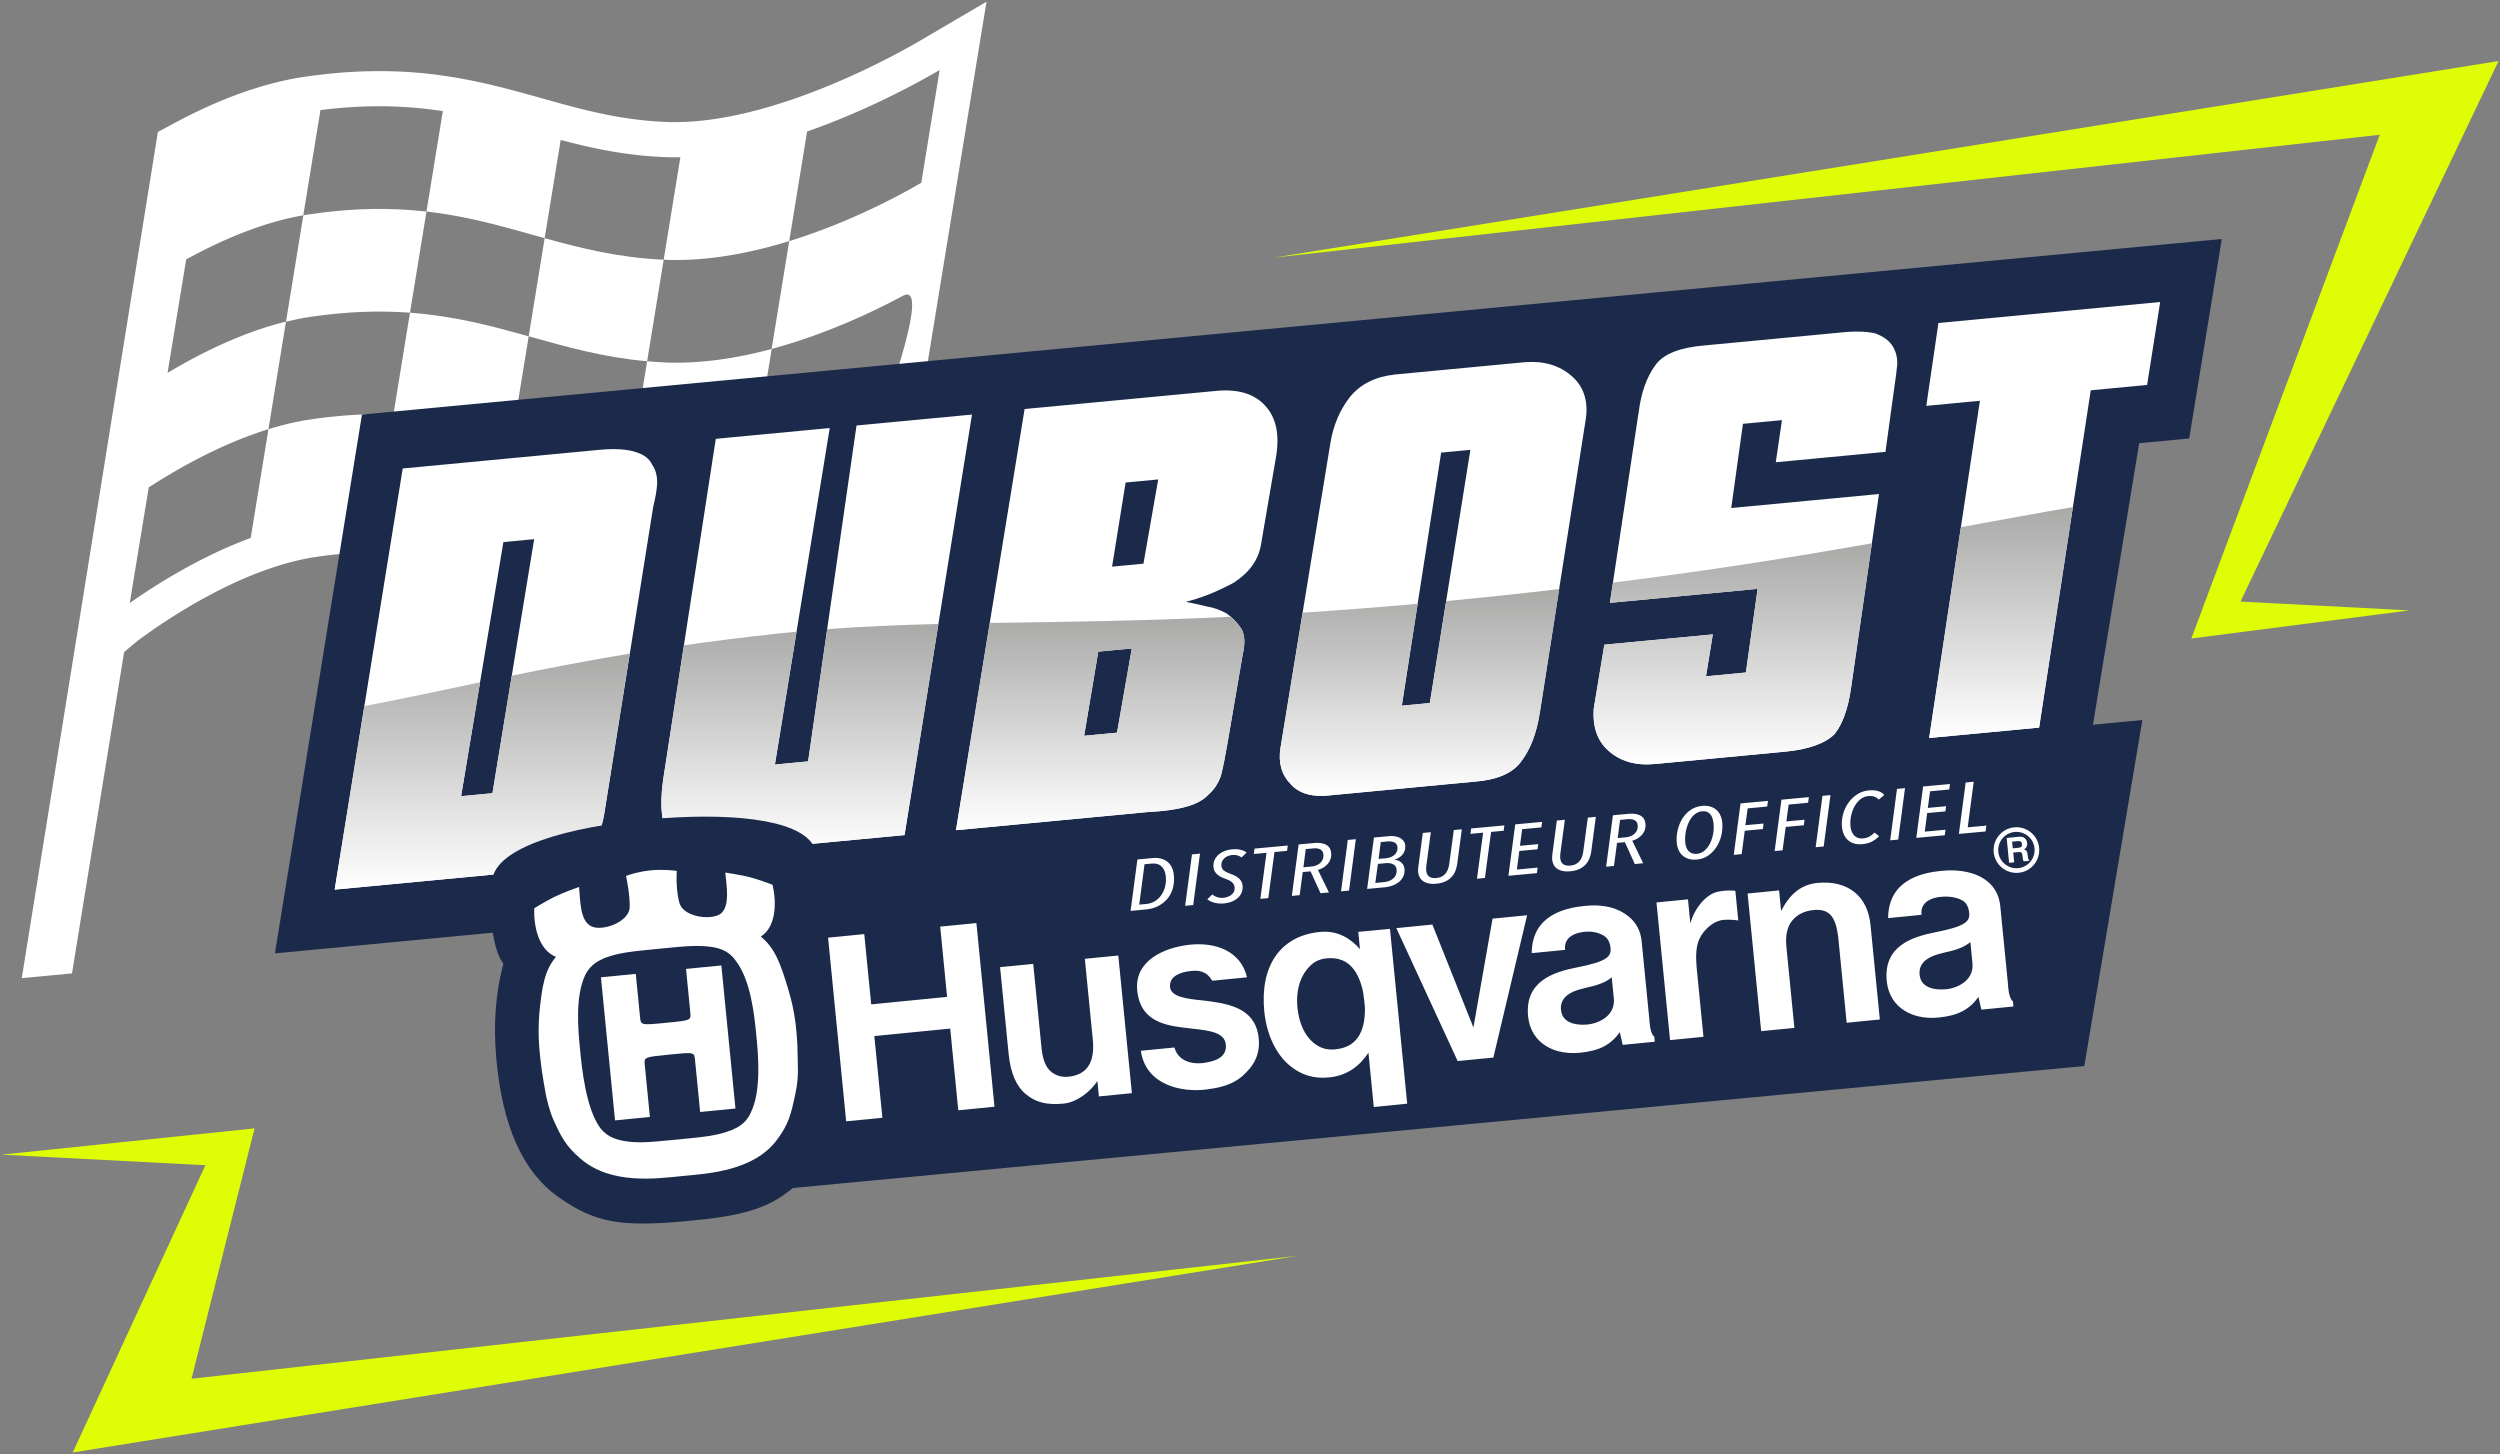 <svg id="infos_pratiques" xmlns="http://www.w3.org/2000/svg" xmlns:xlink="http://www.w3.org/1999/xlink" viewBox="0 0 698 406"><rect x="0" y="0" width="698" height="406" fill="#808080" stroke="none"/><defs><linearGradient id="Dégradé_sans_nom_91" data-name="Dégradé sans nom 91" x1="134.64" y1="248.37" x2="134.64" y2="182.49" gradientUnits="userSpaceOnUse"><stop offset="0" stop-color="#fff"/><stop offset="1" stop-color="#a9a9a8"/></linearGradient><linearGradient id="Dégradé_sans_nom_91-2" data-name="Dégradé sans nom 91" x1="223.33" y1="238.02" x2="223.33" y2="174.21" xlink:href="#Dégradé_sans_nom_91"/><linearGradient id="Dégradé_sans_nom_91-3" data-name="Dégradé sans nom 91" x1="307.17" y1="231.79" x2="307.17" y2="172.19" xlink:href="#Dégradé_sans_nom_91"/><linearGradient id="Dégradé_sans_nom_91-4" data-name="Dégradé sans nom 91" x1="396.32" y1="222.2" x2="396.32" y2="164.45" xlink:href="#Dégradé_sans_nom_91"/><linearGradient id="Dégradé_sans_nom_91-5" data-name="Dégradé sans nom 91" x1="483.78" y1="213.41" x2="483.78" y2="151.67" xlink:href="#Dégradé_sans_nom_91"/><linearGradient id="Dégradé_sans_nom_91-6" data-name="Dégradé sans nom 91" x1="558.68" y1="206.05" x2="558.68" y2="141.57" xlink:href="#Dégradé_sans_nom_91"/><style>.cls-1{fill-rule:evenodd}.cls-1,.cls-2{fill:#fff}.cls-3{fill:#dffe06}.cls-4{fill:#1b2a4a}</style></defs><path class="cls-2" d="m114.47 87.3-4.63 28.41c12.74.41 23.22 2.85 33.3 5.6l4.47-27.4c-10.25-2.87-20.63-5.68-33.14-6.6ZM180.68 100.86l4.62-28.35c-12.58-.56-23-3.17-33.23-6.01l-4.46 27.39c10.44 2.92 20.76 5.89 33.08 6.97ZM114.47 87.3l4.6-28.23c-9.41-1.07-19.96-1.12-32.65.76-.58.09-1.16.19-1.73.29l-4.84 29.69c2.21-.54 4.42-1 6.64-1.32 10.63-1.58 19.76-1.79 27.98-1.19Z"/><path class="cls-2" d="M185.82 101.2c-1.76-.07-3.46-.19-5.14-.34l-4.59 28.17c3.13.4 6.38.7 9.8.83 8.26.33 16.66-.74 24.7-2.56l4.87-29.87c-9.49 2.55-19.67 4.18-29.63 3.78Z"/><path class="cls-2" d="M257.38 11.07c-5.14 3.02-18.86 10.66-35.27 16.38-12.07 4.21-22.95 6.44-32.35 6.63-.67.01-1.34.02-2.01.02-.56 0-1.12-.01-1.67-.04-10.45-.42-19.17-2.4-27.03-4.48-2.61-.69-5.19-1.42-7.78-2.14-8.15-2.28-16.57-4.64-26.14-6.11a124.3 124.3 0 0 0-18.53-1.47c-5.99-.03-12 .35-18.37 1.15-1.15.15-2.22.28-3.32.45-11.16 1.65-23.38 6.01-36.3 12.95l-4.53 2.44-38 236.24 14.02-1.32 14.55-89.72 3.62-3.02c5.28-3.95 19.27-13.77 35.13-19.61 5.2-1.91 10.13-3.22 14.66-3.9 5.98-.89 11.6-1.34 17.2-1.38h1.49c11.97.06 21.62 2.13 29.48 4.14 3.3.85 6.64 1.78 9.87 2.68 7.48 2.09 15.22 4.26 23.79 5.71 5.37.91 10.5 1.45 15.67 1.66.98.04 1.97.06 2.95.07 6 .03 12.39-.56 19-1.77 12.18-2.22 25.14-6.48 38.51-12.65l4.74-2.19.84-5.15 5.07-31.13 5.11-31.33 5.15-31.58 5.13-31.48L275.43.47l-18.04 10.6Zm-.16 39.96c-5.62 3.29-19.8 11.03-36.87 16.29l-4.91 30.1c15.18-4.08 28.61-10.51 36.63-14.82s-5.11 31.33-5.11 31.33c-9.12 4.54-22.18 10.14-36.39 13.36l-4.84 29.67c-5.66 1.03-11.44 1.64-17.18 1.61-.87 0-1.74-.02-2.61-.06-5.13-.21-9.89-.76-14.42-1.53-.73-.12-1.28-.22-1.65-.28q-.73-.12 0 0c.37.06.92.15 1.65.28l4.56-27.96c-12.03-1.55-22.27-4.81-32.95-7.73l-4.47 27.46c-9.53-2.44-19.66-4.38-31.87-4.45h-1.62l4.66-28.61c-6.98-.22-14.64.16-23.28 1.44-3.89.58-7.78 1.52-11.6 2.7L70 150.19q1.35-.5 0 0c-14.02 5.16-26.54 13.1-33.77 18.17l5.3-32.28c8.43-5.46 20.5-12.26 33.42-16.25l4.89-30.03c-12.2 2.98-23.98 8.88-33.06 14.31l5.2-31.68c9.5-5.22 21.05-10.29 32.7-12.32l4.79-29.37c6.16-.78 11.81-1.1 17.08-1.07 6.16.03 11.8.55 17.09 1.36l-4.57 28.03c12.24 1.4 22.53 4.53 33 7.44l4.47-27.43c8.93 2.37 18.22 4.37 29.15 4.8.67.03 1.34.04 2.01.04.75 0 1.51 0 2.26-.02L185.3 72.5c.15 0 .3.02.45.03 11.73.47 23.75-1.87 34.6-5.22l4.99-30.59c17.27-6.02 31.74-14.09 37.01-17.18l-5.13 31.48Z"/><path class="cls-4" d="m101.06 115.74 519.27-49.02-9.1 55.7-13.97 1.32-15.51 94.46-504.99 47.98 24.3-150.44z"/><path class="cls-2" d="m148.3 243.18-54.85 5.2 18.99-117.58 54.86-5.2c4.36-.41 7.8-.2 10.3.65 2.26.71 3.74 1.86 4.45 3.45 1.02 1.4 1.5 3.23 1.42 5.51-.13 1.82-.49 3.89-1.08 6.21l-13.63 85.51c-.87 5.81-3.36 9.96-7.48 12.46-4.27 2.26-8.59 3.52-12.97 3.78Zm-7.75-91.84-11.81 70.96 8.76-.83 11.64-70.94-8.59.82ZM271.38 115.74l-18.84 117.41-48.82 4.62c-8.79.83-14.36-.47-16.71-3.91-2.29-3.39-2.92-8.74-1.88-16.06l14.72-95.28 31.81-3.01-15.31 93.95 9.27-.88 13.52-93.78 32.23-3.05ZM266.91 231.79l19.16-117.59 53.58-5.07c6.06-.57 10.62.83 13.65 4.2 3.02 3.32 4.01 8.08 2.96 14.26l-4.19 24.45c-.7 4.29-3.26 7.86-7.69 10.7-4.86 2.58-9.3 4.34-13.31 5.28 1.59.31 3.53.75 5.83 1.3 1.87.29 3.72.94 5.56 1.95 1.56 1.09 2.97 2.55 4.21 4.4.89 1.72.99 4.06.3 7.01l-4.34 25.31c-.58 3.41-1.16 6.27-1.75 8.6-.78 2.19-1.95 3.95-3.51 5.28-1.42 1.53-3.5 2.65-6.23 3.37-2.72.77-6.24 1.26-10.57 1.47l-53.66 5.08Zm39.73-49.86-3.95 23.5 9.18-.87 4.13-23.51-9.35.89Zm7.63-47.2-3.78 23.48 8.76-.83 4.12-23.52-9.1.86ZM371.69 222.02c-5.08.64-8.84-.37-11.28-3.03-2.6-2.64-3.57-6.03-2.91-10.17l13.99-85.39c.82-4.77 2.59-8.93 5.33-12.49 2.9-3.63 7.09-5.75 12.58-6.37l36.4-3.45c5.28-.4 9.65.91 13.1 3.94 3.52 3.12 4.74 7.46 3.68 13.03l-12.65 80.7c-.91 5.97-2.74 10.68-5.48 14.13-2.44 3.12-6.79 4.9-13.05 5.33l-39.72 3.76Zm30.68-95.64-10.99 70.64 7.82-.74 11.33-70.68-8.16.77ZM457.49 115.36c.66-5.63 2.25-10.14 4.78-13.52 2.22-3.05 6.83-4.85 13.81-5.41l36.82-3.49c4.52-.53 8.08-.48 10.68.15 2.27.82 3.91 2.03 4.9 3.64.85 1.42 1.27 3.02 1.25 4.83-.21 2.13-.44 4.04-.71 5.71l-2.6 18.89-30.62 2.9 1.72-11.76-10.89 1.03-3.27 23.51 41.25-3.91-7.83 54.34c-.83 5.65-2.34 9.86-4.54 12.65-2.67 2.67-7.32 4.33-13.95 4.95l-36.23 3.43c-5.39.51-9.75-.75-13.08-3.79-3.01-2.7-4.35-6.58-4.02-11.61l2.97-17.91 30.28-2.87-1.9 11.7 11.14-1.06 3.28-23.36-41.25 3.91 7.99-52.96ZM569.32 203.14l-30.7 2.91 14.17-94.15-14.97 1.42 3.39-23.14 61.91-5.86-3.65 23.16-15.73 1.49-14.42 94.17Z"/><path class="cls-3" d="m672.71 170.42-60.89 7.85 52.61-140.65-308.74 34.3 341.9-54.88-72.05 150.93 47.17 2.45zM.41 322.38l70.66-7.34-17.6 69.9 308.74-34.3-341.9 54.89 37.04-80.2-56.94-2.95z"/><path d="m137.5 221.46-8.76.83 5.29-31.8c-11.38 2.4-21.92 4.69-32.31 6.64l-8.28 51.24 54.85-5.2c4.38-.26 8.71-1.52 12.97-3.78 4.12-2.5 6.61-6.66 7.48-12.46l7.09-44.44c-12.01 1.99-22.86 4.09-32.95 6.16l-5.39 32.81Z" style="fill:url(#Dégradé_sans_nom_91)"/><path d="m225.63 212.58-9.27.88 6.04-37.09c-1.71.16-3.43.33-5.16.52-9.37 1-18.09 2.1-26.28 3.27l-5.82 37.65c-1.03 7.32-.41 12.67 1.88 16.06 2.35 3.44 7.92 4.74 16.71 3.91l48.82-4.62 9.46-58.94c-10.49.26-20.66.66-31.05 1.44l-5.33 36.93Z" style="fill:url(#Dégradé_sans_nom_91-2)"/><path d="m266.91 231.79 53.66-5.08c4.33-.2 7.86-.69 10.57-1.47 2.72-.72 4.8-1.85 6.23-3.37 1.56-1.33 2.73-3.1 3.51-5.28.59-2.32 1.17-5.19 1.75-8.6l4.34-25.31c.69-2.95.58-5.29-.3-7.01-.93-1.37-1.94-2.52-3.04-3.48-26.45 1.28-47.8 1.43-67.29 1.74l-9.43 57.86ZM316 181.05l-4.13 23.51-9.18.87 3.95-23.5 9.35-.89Z" style="fill:url(#Dégradé_sans_nom_91-3)"/><path d="m399.21 196.29-7.82.74 4.43-28.47c-11.48 1.04-22.14 1.85-32.11 2.5l-6.19 37.77c-.66 4.14.31 7.52 2.91 10.17 2.43 2.66 6.19 3.67 11.28 3.03l39.72-3.76c6.25-.44 10.6-2.22 13.05-5.33 2.75-3.46 4.58-8.17 5.48-14.13l5.38-34.34c-11.16 1.3-21.65 2.41-31.55 3.36l-4.56 28.47Z" style="fill:url(#Dégradé_sans_nom_91-4)"/><path d="m450.35 162.63-.86 5.69 41.25-3.91-3.28 23.36-11.14 1.06 1.9-11.7-30.28 2.87-2.97 17.91c-.33 5.03 1.01 8.9 4.02 11.61 3.34 3.04 7.7 4.3 13.08 3.79l36.23-3.43c6.63-.63 11.29-2.28 13.95-4.95 2.2-2.79 3.71-7 4.54-12.65l5.85-40.59c-19.24 3.38-40.54 6.86-64.36 9.95-2.68.35-5.31.68-7.92 1.01Z" style="fill:url(#Dégradé_sans_nom_91-5)"/><path d="m547.48 147.19-8.86 58.86 30.7-2.91 9.43-61.57c-9.73 1.66-20.11 3.58-31.27 5.62Z" style="fill:url(#Dégradé_sans_nom_91-6)"/><path class="cls-4" d="m598.16 201.03-371.01 35.09c-4.33-7.65-24.23-9.32-45.72-7.37-22.76 2.06-43.06 7.8-43.99 16.99-1.64 18.14 3.11 23.32 3.11 23.32-2.1 7.77-2.88 16.64-1.98 26.53 1.7 18.75 7.36 31.63 17.39 38.65 10.07 7.05 16.87 8.42 35.64 6.71 15.74-1.43 22.81-3.48 29.78-9.26l360.56-34.06 16.21-96.61Z"/><path class="cls-1" d="M189.27 318.14c-8.37.82-11.16 1.1-15.42.36-1.47-.36-4.12-.82-6.27-3.57-4.01-5.53-5.1-16.56-5.62-21.85-.52-5.3-1.45-14.68 1.41-20.81 1.56-3.19 4.07-4.16 5.45-4.8 4.04-1.48 6.83-1.76 15.2-2.58 8.15-.8 10.94-1.08 15.27-.42 1.48.36 4.05.83 6.06 3.67 4.29 5.43 5.28 15.46 5.8 20.75s1.54 15.67-1.6 21.91c-1.43 3.11-3.86 4.07-5.24 4.71-4.11 1.56-6.9 1.84-15.05 2.64Zm-2.34-23.71c7.01-.69 6.91-.68 7.13 1.61l1.42 14.43 9.86-.97-3.94-39.95-9.86.97 1.18 12c.23 2.36.33 2.35-6.68 3.04-7.15.7-7.12.7-7.35-1.65l-1.18-12-9.73.96 3.94 39.95 9.73-.96-1.42-14.43c-.23-2.29-.26-2.28 6.89-2.99Zm3.31 33.94c7.14-.67 20.19-1.31 26.76-10.22 3.2-4.34 3.86-7.03 5.09-12.87 1.08-5.09.58-8 .54-13.49-.25-4.02-.51-8.84-2.55-15.58-2.25-7.51-3.8-11.55-7.66-14.71 4.42-2.82 4.38-9.82 3.27-14.48 0 0-3.74-1.42-6.2-2.07-2.68-.7-6.99-1.33-6.99-1.33.37 3.72 1.36 9.34-1.25 11.47-2.7 1.93-9.87.97-11.37-2.49-.46-1.04-1.19-4.72-.93-9.45-1.02-.12-3.87-.48-7.24-.15-3.64.36-5.95 1.23-6.92 1.55.96 4.61 1.18 8.34.93 9.45-.87 3.7-7.64 6.02-10.59 4.65-3.26-1.55-3.09-7.28-3.46-11.01 0 0-4.41 1.55-7.09 2.87-2.17 1.07-5.4 3.07-5.4 3.07-.25 4.79 1.15 11.66 6.03 13.57-3.16 3.85-3.89 8.12-4.64 15.92-.54 6.99.22 11.76.69 15.76.89 5.4 1.18 8.34 2.96 13.15 2.42 5.48 3.77 8.02 7.93 11.58 8.42 7.23 20.93 5.53 28.09 4.82Z"/><path class="cls-2" d="M564.68 233.68c.27.08.5.23.7.42.16.16.3.34.41.55s.17.44.2.72c.03.33-.02.66-.15 1s-.39.59-.76.76c.33.1.58.26.73.48.16.22.26.58.31 1.07l.05.47c.03.32.07.53.1.64.06.18.16.3.31.37l.02.17-1.6.16c-.06-.15-.1-.27-.13-.36-.06-.19-.1-.39-.12-.59l-.07-.64c-.05-.44-.16-.73-.32-.86s-.44-.18-.85-.14l-1.42.14.27 2.72-1.42.14-.68-6.94 3.32-.33c.48-.04.85-.01 1.11.07Zm-2.9 1.32.18 1.86 1.56-.15c.31-.03.54-.09.69-.18.26-.16.37-.43.33-.82-.04-.42-.2-.69-.48-.81-.16-.07-.38-.09-.68-.06l-1.6.16Z"/><path class="cls-2" d="M563.61 243.68c-3.5.34-6.63-2.22-6.97-5.72-.34-3.5 2.22-6.63 5.72-6.97 3.5-.34 6.63 2.22 6.97 5.72.34 3.5-2.22 6.63-5.72 6.97Zm-1.12-11.4c-2.79.27-4.83 2.77-4.56 5.55.27 2.79 2.77 4.83 5.55 4.56 2.79-.27 4.83-2.77 4.56-5.55-.27-2.79-2.77-4.83-5.55-4.56Z"/><path class="cls-1" d="m312.22 266.78-9.33.92 2.22 22.55c.63 6.38-1.61 9.86-6.86 10.38-2.04.2-3.63-.46-4.79-1.41-1.48-1.22-2.35-3.39-2.67-6.65l-2.31-23.45-9.26.91 2.39 24.23c.53 5.33 2.12 9.03 4.88 11.29 2.63 2.17 5.68 3.05 10.52 2.57 3.38-.33 7.3-3.05 9.38-6.31l.42 4.31 9.21-.91-3.79-38.43ZM458.36 262.85c-.28-2.87-1.48-5.19-3.56-6.9-2.93-2.41-6.89-3.59-12.4-3.02-5.5.57-14.69 2.61-14.74 13.19l9.32-.92c-.61-4.87 5.65-5.05 5.65-5.05 1.97-.19 3.85.25 5.27 1.18.87.57 1.52 1.5 1.73 3.11.36 2.6-.77 3.97-9.42 5.68-6.67 1.31-14.52 3.94-13.57 13.61.3 3.09 1.63 5.67 3.82 7.47 2.65 2.17 6.42 3.14 10.62 2.73 5.56-.55 8.63-2.25 11.17-5.73l.8 3.53 8.96-.88-.14-1.44c-1.25-.79-1.36-4.64-1.36-4.64l-2.16-21.9Zm-22.46 19.66c-.53-2.87.94-5.11 5.27-6.3 1.12-.34 2.3-.57 3.43-.85 1.72-.43 3.75-1.12 5.4-2.49l.58 5.89c.47 4.77-4.09 7.02-7.55 7.3-3.47.28-6.59-.69-7.12-3.56ZM392.89 308.15l-4.81-48.81-8.85.84.47 4.81c-2.71-3.06-6.28-5.27-11.2-4.79-11.08 1.09-16.76 9.56-15.51 22.17.63 6.43 3.24 11.95 7.13 15.16 3.15 2.58 6.55 3.72 10.99 3.28 5.04-.5 8.5-3.17 10.96-6.89l1.49 15.16 9.33-.94Zm-20.01-15.17c-2.61.26-4.41-.41-6.21-1.89-2.43-2-4.01-5.5-4.44-9.86-.41-4.15.56-8 2.66-10.56 1.51-1.85 3.06-2.86 5.48-3.1 5.43-.54 8.63 2.66 10.1 8.9.22.94.62 4.43.62 5.09.05 6.83-2.48 10.85-8.22 11.41ZM236.25 313.07l10.11-.99-2.25-22.81 21.19-2.09 2.25 22.81 10.11-1-5.05-51.27-10.11.99 1.93 19.62-21.19 2.09-1.94-19.62-10.1 1 5.05 51.27zM336.08 296.78c-3.97.49-7.25-.92-8.18-4.32l-9.38.92c1.4 9.67 11.44 11.63 18.17 10.82 6.73-.8 9.63-2.7 12.35-6.02 1.9-2.32 2.71-5.1 2.4-8.26-.74-7.5-6.67-9.39-13.29-10.3-.02 0-2.08-.27-2.08-.27-5.13-.49-9.36-1.08-9.41-4.02-.05-2.93 3.04-3.87 5.51-4.19 2.46-.32 4.57-.13 6.32 2.68l9.67-.95c-1.7-7.36-8.86-9.91-16.12-9.09-7.13.81-15.34 4.48-14.53 12.75.77 7.79 6.39 9.63 13 10.39.89.11 1.79.21 2.66.31 4.94.54 8.68 1.14 9.07 4.33.39 3.19-2.19 4.7-6.17 5.21ZM426.37 255.54l-9.65.95-5.34 30.38-11.46-28.73-10.06.99 17.12 37.12 9.97-.98 9.42-39.73zM473.8 271.14c-.41-4.17-.46-7.35 1.22-10.01 1.27-2.01 3.66-4.12 6.22-4.3 2.56-.18 4.09.19 4.09.19l-.82-8.3s-2.53-.34-5.18.32c-2.98.75-6.25 4.53-7.39 8.78l-.66-6.72-8.79.87 3.79 38.43 9.33-.92-1.81-18.35ZM522.26 258.37c-.4-4.03-1.86-7.12-4.39-9.2-2.62-2.15-6.14-3.08-10.49-2.65-4.57.45-7.76 3.21-10.09 7.84l-.57-5.76-8.79.87 3.79 38.43 9.27-.91-2.23-22.67c-.27-2.77.07-5.39 1.62-7.29 1.38-1.68 3.5-2.76 6.16-2.97 4.29-.34 5.97 1.97 6.68 7.46l2.37 24.03 9.26-.91-2.59-26.27ZM558.48 253.01c-.28-2.87-1.48-5.2-3.55-6.9-2.93-2.41-7.52-3.53-13.02-2.96-5.5.57-14.69 2.62-14.74 13.19l9.32-.92c-.61-4.86 5.64-5.04 5.64-5.04 1.99-.2 4.48.18 5.91 1.11.87.57 1.5 1.51 1.73 3.12.36 2.59-.77 3.97-9.42 5.68-6.67 1.32-14.52 3.93-13.57 13.61.3 3.09 1.63 5.67 3.82 7.46 2.64 2.18 6.42 3.15 10.61 2.74 5.56-.55 8.63-2.26 11.18-5.74l.8 3.53 8.96-.88-.14-1.44c-1.25-.8-1.37-4.64-1.37-4.64l-2.16-21.9Zm-22.45 19.66c-.53-2.87.94-5.1 5.27-6.3 1.12-.34 2.3-.56 3.43-.85 1.72-.43 3.74-1.12 5.4-2.49l.58 5.89c.47 4.77-4.1 7.01-7.56 7.3-3.46.28-6.58-.68-7.11-3.55Z"/><path class="cls-2" d="M327.75 244.42c.11 1.19.02 2.33-.26 3.43a7.73 7.73 0 0 1-1.44 2.93c-.67.86-1.53 1.56-2.56 2.12-1.04.56-2.26.9-3.66 1.03l-4.17.39 1.9-14.35 4.17-.39c.96-.09 1.79-.03 2.51.17.72.2 1.33.52 1.82.95.5.43.88.97 1.16 1.6.28.64.45 1.34.53 2.13Zm-2.26.32c-.12-1.24-.51-2.18-1.18-2.82-.67-.64-1.61-.91-2.81-.8l-1.95.18-1.48 11.27 1.95-.18c.9-.08 1.71-.35 2.44-.8.72-.44 1.32-1.02 1.8-1.71.48-.7.82-1.49 1.04-2.37.22-.89.28-1.81.19-2.77ZM333.14 252.69l-2.24.21 1.9-14.35 2.24-.21-1.9 14.35ZM346.65 239.42c-.7-.56-1.59-.79-2.67-.69-.36.03-.73.13-1.11.27-.37.15-.7.35-.98.59-.28.25-.51.55-.68.91-.17.36-.23.77-.19 1.22.05.57.29 1.01.7 1.33.41.32.96.59 1.63.84.44.16.85.33 1.26.52s.77.42 1.1.68c.33.26.61.57.82.93.22.35.35.76.39 1.22.07.72-.02 1.36-.25 1.94-.24.58-.59 1.08-1.06 1.51-.47.43-1.04.78-1.7 1.04-.67.26-1.39.43-2.17.5-.94.09-1.82.02-2.66-.19-.83-.22-1.5-.53-1.99-.96l1.4-1.37c.38.35.85.61 1.39.78.54.17 1.12.23 1.72.17.43-.04.85-.14 1.24-.29.39-.15.73-.34 1.02-.59.29-.24.52-.53.67-.86.15-.33.21-.71.17-1.14a2.08 2.08 0 0 0-.71-1.43c-.42-.37-1.05-.7-1.88-1-.4-.14-.79-.3-1.16-.48-.38-.19-.72-.41-1.02-.67-.3-.26-.56-.56-.76-.91s-.32-.76-.36-1.24c-.06-.67.03-1.3.27-1.87.24-.57.6-1.07 1.07-1.49.47-.42 1.03-.77 1.68-1.04.65-.27 1.36-.44 2.12-.51.87-.08 1.66-.04 2.36.11.71.15 1.29.42 1.74.79l-1.4 1.35ZM359.35 237.56l-3.52.33-1.72 12.86-2.22.21 1.72-12.86-3.54.33.2-1.5 9.28-.86-.2 1.5ZM371.66 238.16c.05.57 0 1.11-.16 1.61s-.4.95-.74 1.36c-.33.4-.74.76-1.21 1.05-.47.3-1 .53-1.58.69l3.06 6.3-2.34.22-2.78-6.11-2.19.2-.85 6.45-2.19.2 1.9-14.36 4.25-.39c1.44-.13 2.58.03 3.42.48.84.46 1.31 1.22 1.4 2.29Zm-2.17.43c-.07-.7-.36-1.18-.88-1.44s-1.17-.35-1.93-.28l-2.11.2-.66 5.07 2.21-.2c.52-.05 1-.16 1.43-.34.43-.18.8-.42 1.1-.71.31-.29.53-.63.68-1.01.15-.38.2-.8.16-1.27ZM376.65 248.65l-2.24.21 1.9-14.35 2.24-.21-1.9 14.36ZM392.33 236.08c.05.52 0 .99-.15 1.42-.15.43-.36.81-.64 1.13-.28.33-.61.61-.99.84-.38.24-.78.42-1.21.55v.04c.3.01.61.07.91.18.31.11.59.26.86.47.26.21.49.47.68.78.19.31.3.68.34 1.1.07.77-.03 1.45-.31 2.06-.28.61-.67 1.12-1.18 1.55-.51.43-1.12.77-1.82 1.03s-1.44.43-2.2.5l-4.92.46 1.9-14.35 4.25-.39c.52-.05 1.04-.04 1.55.04.51.07.98.21 1.39.42s.76.49 1.05.85c.29.36.46.8.5 1.33Zm-2.4 6.69c-.03-.37-.15-.68-.34-.92-.19-.24-.43-.43-.71-.57-.28-.14-.6-.23-.93-.27-.34-.04-.67-.05-1-.02l-2.24.21-.72 5.31 2.35-.22c1.15-.11 2.05-.47 2.72-1.08.67-.62.96-1.43.86-2.43Zm.23-6.27c-.06-.62-.35-1.06-.87-1.3s-1.15-.33-1.88-.27l-1.9.18-.61 4.7 2.06-.19c.42-.04.83-.13 1.24-.28.41-.15.76-.36 1.07-.62.31-.26.55-.58.71-.95.17-.37.23-.79.18-1.27ZM406.89 240.96c-.09.73-.26 1.42-.5 2.08-.25.66-.6 1.24-1.06 1.76-.46.52-1.04.95-1.75 1.28-.7.34-1.56.56-2.57.65-.82.08-1.53.05-2.15-.09-.62-.14-1.13-.35-1.54-.64-.41-.29-.73-.65-.95-1.08-.22-.43-.36-.91-.41-1.42-.04-.46-.03-.97.04-1.53l1.25-9.41 2.24-.21-1.24 9.23c-.03.24-.05.49-.06.74-.01.25 0 .48.01.71.03.32.1.61.2.89.11.28.27.52.49.71.22.2.5.35.84.44.34.1.76.12 1.27.07.66-.06 1.21-.22 1.65-.47.44-.26.8-.58 1.08-.96.28-.39.49-.82.63-1.29.14-.47.24-.95.3-1.44l1.24-9.23 2.24-.21-1.25 9.41ZM419.83 231.94l-3.52.33-1.72 12.86-2.22.21 1.72-12.86-3.54.33.2-1.5 9.28-.86-.2 1.5ZM430.36 231.01l-5.37.5-.62 4.64 5.11-.47-.21 1.44-5.08.47-.67 5.19 5.78-.54-.2 1.54-7.95.74 1.9-14.35 7.5-.7-.2 1.54ZM444.31 237.48c-.09.73-.26 1.42-.5 2.08-.25.66-.6 1.24-1.06 1.76-.46.52-1.04.95-1.75 1.29-.7.34-1.56.56-2.57.65-.82.08-1.53.05-2.15-.09-.62-.14-1.13-.35-1.54-.64-.41-.29-.73-.65-.95-1.08-.22-.43-.36-.91-.41-1.42-.04-.46-.03-.97.04-1.53l1.25-9.41 2.24-.21-1.24 9.23c-.03.24-.05.49-.06.74-.01.25 0 .48.01.71.03.32.1.61.2.89.11.28.27.52.49.71.22.2.5.35.84.44.34.1.76.12 1.27.07.66-.06 1.21-.22 1.65-.47.44-.26.8-.58 1.08-.96.28-.39.49-.82.63-1.29.14-.47.24-.95.3-1.44l1.24-9.23 2.24-.21-1.25 9.41ZM459.41 230.01c.05.57 0 1.11-.16 1.61s-.4.96-.74 1.36-.74.76-1.21 1.05c-.47.3-1 .53-1.58.69l3.06 6.3-2.34.22-2.78-6.11-2.19.2-.85 6.45-2.19.2 1.9-14.36 4.25-.39c1.44-.13 2.58.03 3.42.48.84.46 1.31 1.22 1.4 2.29Zm-2.17.42c-.07-.7-.36-1.18-.88-1.44s-1.17-.35-1.93-.28l-2.11.2-.66 5.07 2.21-.2c.52-.05 1-.16 1.43-.34.43-.18.8-.42 1.1-.71s.53-.63.68-1.01c.15-.38.2-.8.16-1.27ZM480.85 229.74c.11 1.14.02 2.29-.24 3.45-.27 1.16-.71 2.23-1.32 3.2a8.53 8.53 0 0 1-2.31 2.44c-.93.65-1.99 1.04-3.19 1.15-.83.08-1.58.02-2.24-.17-.66-.19-1.23-.49-1.71-.9s-.87-.92-1.15-1.53c-.28-.61-.46-1.3-.53-2.06-.1-1.12-.03-2.27.23-3.45.26-1.17.69-2.25 1.28-3.22.59-.98 1.35-1.8 2.28-2.46s2.02-1.06 3.27-1.18c.85-.08 1.61-.02 2.28.18.67.2 1.24.51 1.71.92.48.42.85.94 1.13 1.56.28.62.45 1.32.52 2.08Zm-2.4.47c-.04-.48-.12-.95-.24-1.42a3.57 3.57 0 0 0-.54-1.24c-.24-.35-.56-.63-.96-.82-.4-.2-.9-.27-1.5-.21-.57.05-1.1.23-1.58.53-.48.3-.9.68-1.26 1.13-.36.46-.67.98-.93 1.56-.26.59-.47 1.19-.62 1.81-.15.62-.25 1.25-.3 1.87-.05.62-.04 1.21 0 1.75.04.48.14.92.28 1.34.14.41.35.77.61 1.06.26.29.59.51.98.66.39.15.86.2 1.39.15a3.69 3.69 0 0 0 2.17-.94c.61-.54 1.12-1.21 1.51-2.01.39-.79.67-1.65.84-2.58.17-.93.21-1.82.13-2.65ZM493.39 225.19l-5.44.51-.64 4.7 5.08-.47-.2 1.54-5.05.47-.87 6.53-2.21.21 1.9-14.36 7.66-.71-.22 1.58ZM504.83 224.13l-5.44.51-.64 4.7 5.08-.47-.2 1.54-5.06.47-.87 6.53-2.22.21 1.9-14.35 7.66-.71-.22 1.58ZM509.17 236.34l-2.24.21 1.9-14.35 2.24-.21-1.9 14.36ZM524.53 223.24c-.69-.76-1.63-1.09-2.82-.98-.92.09-1.71.41-2.38.98-.67.57-1.21 1.26-1.63 2.07-.42.81-.72 1.69-.9 2.63-.18.94-.22 1.82-.15 2.66.05.54.16 1.04.33 1.49.17.45.41.83.7 1.15s.65.54 1.06.69c.42.15.9.2 1.46.15.38-.04.73-.11 1.06-.22.32-.11.61-.24.87-.4.26-.16.49-.33.69-.5.2-.18.38-.35.52-.51l1.3 1c-.57.61-1.24 1.12-1.99 1.51-.75.39-1.66.63-2.72.73-.83.08-1.58.02-2.25-.18-.67-.2-1.24-.51-1.72-.94a4.68 4.68 0 0 1-1.14-1.58c-.29-.62-.46-1.31-.54-2.08-.11-1.17-.01-2.33.29-3.49.3-1.16.79-2.23 1.45-3.19a8.82 8.82 0 0 1 2.46-2.41c.97-.65 2.09-1.03 3.34-1.14.94-.09 1.77-.03 2.5.18s1.32.57 1.77 1.09l-1.56 1.31ZM529.98 234.41l-2.24.21 1.9-14.36 2.24-.21-1.9 14.35ZM544.24 220.43l-5.37.5-.62 4.64 5.11-.47-.21 1.44-5.08.47-.67 5.19 5.78-.54-.2 1.54-7.95.74 1.9-14.35 7.5-.7-.2 1.54ZM554.37 232.14l-7.45.69 1.9-14.36 2.24-.21-1.68 12.73 5.21-.48-.22 1.62Z"/></svg>